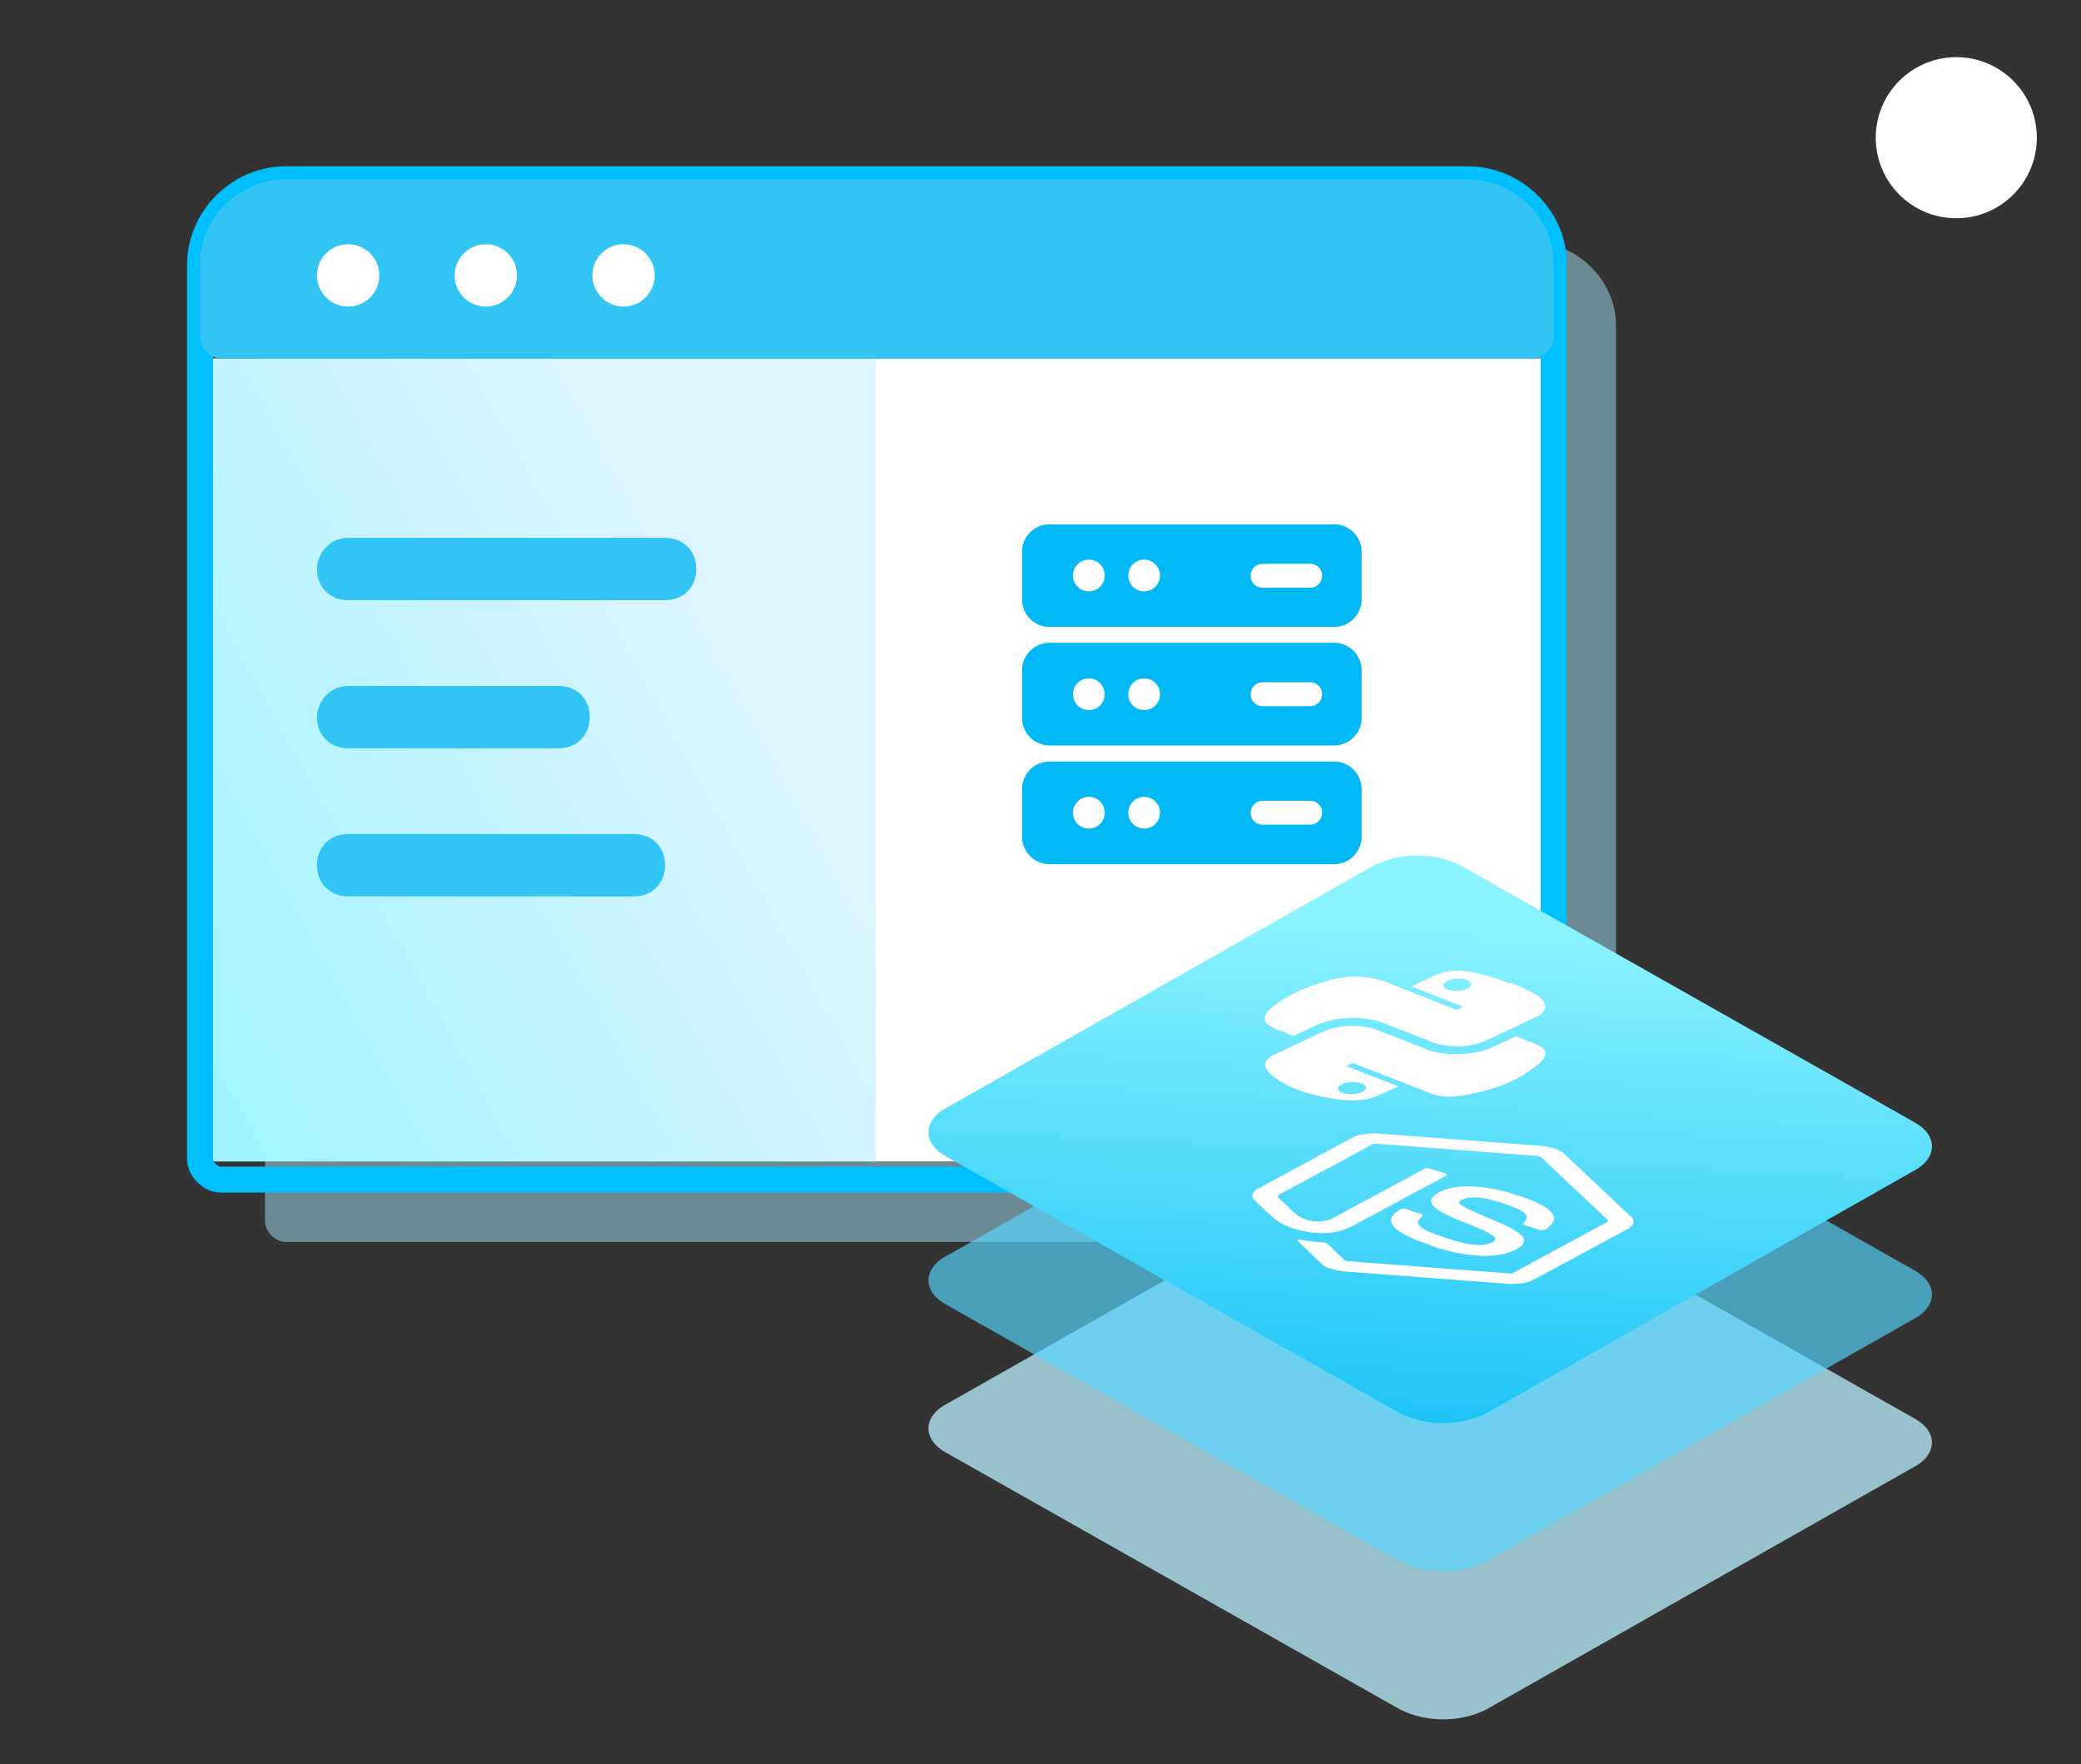 <svg id="Layer_1" data-name="Layer 1" xmlns="http://www.w3.org/2000/svg" xmlns:xlink="http://www.w3.org/1999/xlink" viewBox="0 0 80.1 67.9"><rect x="0" y="0" width="80.1" height="67.9" fill="#333333" stroke="none"/><defs><linearGradient id="linear-gradient" x1="-1324.19" y1="71.68" x2="-1325.27" y2="72.39" gradientTransform="matrix(26.02 0 0 30.89 34482.53 -2191.59)" gradientUnits="userSpaceOnUse"><stop offset="0" stop-color="#def5ff"/><stop offset="1" stop-color="#8bf3ff"/></linearGradient><linearGradient id="linear-gradient-2" x1="-1341.64" y1="85.52" x2="-1341.65" y2="85.5" gradientTransform="matrix(38.61 0 0 21.94 51856.43 -1803.45)" gradientUnits="userSpaceOnUse"><stop offset="0" stop-color="#c5f6ff"/><stop offset="1" stop-color="#b9f2ff"/></linearGradient><linearGradient id="linear-gradient-3" x1="-1341.59" y1="85.79" x2="-1341.6" y2="85.78" gradientTransform="matrix(38.6 0 0 21.93 51855.05 -1808.74)" gradientUnits="userSpaceOnUse"><stop offset="0" stop-color="#bbfcff"/><stop offset="1" stop-color="#55d7ff"/></linearGradient><linearGradient id="linear-gradient-4" x1="-1341.77" y1="84.32" x2="-1341.87" y2="85.42" gradientTransform="matrix(38.61 0 0 21.94 51856.43 -1814.83)" gradientUnits="userSpaceOnUse"><stop offset="0" stop-color="#8bf3ff"/><stop offset="1" stop-color="#02b8f5"/></linearGradient><linearGradient id="linear-gradient-5" x1="61.67" y1="28.01" x2="29.93" y2="25.41" xlink:href="#linear-gradient-4"/><style>.cls-1{fill:#fff}.cls-8{fill:#32c5f4}</style></defs><g id="_هاست_دایرکت_ادمین_لینوکس_ایران" data-name="هاست دایرکت ادمین لینوکس ایران"><g id="Layer_6" data-name="Layer 6"><g id="Group_85" data-name="Group 85"><g id="Group_84" data-name="Group 84"><path id="Path_363" data-name="Path 363" d="M13.4 9.3h45.5c1.8 0 3.3 1.5 3.3 3.2V47c0 .4-.4.8-.8.8H11c-.4 0-.8-.4-.8-.8V12.6c0-1.8 1.4-3.3 3.2-3.3Z" style="fill:#aaedff;opacity:.47;isolation:isolate"/><path id="Path_364" data-name="Path 364" class="cls-1" d="M7.7 13.8h52v30.9h-52V13.8Z"/><path id="Path_365" data-name="Path 365" d="M7.7 13.8h26v30.9h-26V13.8Z" style="fill:url(#linear-gradient)"/><path id="Path_366" data-name="Path 366" d="M11 6.9h45.5c1.8 0 3.3 1.5 3.3 3.2v34.5c0 .4-.4.8-.8.8H8.5c-.4 0-.8-.4-.8-.8V10.2c0-1.8 1.5-3.3 3.3-3.3Z" style="fill:none;stroke:#00bfff"/><path id="Path_367" data-name="Path 367" class="cls-8" d="M11 6.9h45.5c1.8 0 3.3 1.5 3.3 3.2V13c0 .4-.4.8-.8.8H8.5c-.4 0-.8-.4-.8-.8v-2.9c0-1.7 1.5-3.2 3.3-3.2Z"/><circle id="Ellipse_52" data-name="Ellipse 52" class="cls-1" cx="13.4" cy="10.6" r="1.2"/><circle id="Ellipse_53" data-name="Ellipse 53" class="cls-1" cx="18.7" cy="10.6" r="1.2"/><circle id="Ellipse_54" data-name="Ellipse 54" class="cls-1" cx="24" cy="10.6" r="1.2"/><path id="Path_368" data-name="Path 368" class="cls-8" d="M13.4 20.7h12.2c.7 0 1.2.5 1.2 1.2s-.5 1.2-1.2 1.2H13.4c-.7 0-1.2-.5-1.2-1.2 0-.6.5-1.2 1.2-1.2Z"/><path id="Path_369" data-name="Path 369" class="cls-8" d="M13.4 26.4h8.1c.7 0 1.2.5 1.2 1.2s-.5 1.2-1.2 1.2h-8.1c-.7 0-1.2-.5-1.2-1.2 0-.6.5-1.2 1.2-1.2Z"/><path id="Path_370" data-name="Path 370" class="cls-8" d="M13.4 32.1h11c.7 0 1.2.5 1.2 1.2s-.5 1.2-1.2 1.2h-11c-.7 0-1.2-.5-1.2-1.2s.5-1.2 1.2-1.2Z"/><path id="Path_376" data-name="Path 376" d="m56.2 44.7 17.5 9.9c.9.5.9 1.4-.1 1.9l-16.4 9.3c-1 .5-2.3.5-3.3 0l-17.5-9.9c-.9-.5-.9-1.4.1-1.9l16.4-9.3c1-.5 2.3-.5 3.3 0Z" style="fill:url(#linear-gradient-2);opacity:.75;isolation:isolate"/><path id="Path_377" data-name="Path 377" d="m56.2 39 17.5 9.9c.9.5.9 1.4-.1 1.9l-16.4 9.3c-1 .5-2.3.5-3.3 0l-17.5-9.9c-.9-.5-.9-1.4.1-1.9L52.9 39c1-.5 2.3-.5 3.3 0Z" style="isolation:isolate;fill:url(#linear-gradient-3);opacity:.66"/><path id="Path_378" data-name="Path 378" d="m56.2 33.3 17.5 9.9c.9.5.9 1.4-.1 1.9l-16.4 9.3c-1 .5-2.3.5-3.3 0l-17.5-9.9c-.9-.5-.9-1.4.1-1.9l16.4-9.3c1-.5 2.3-.5 3.3 0Z" style="fill:url(#linear-gradient-4)"/></g></g><circle id="Ellipse_55" data-name="Ellipse 55" class="cls-1" cx="75.3" cy="5.3" r="3.1"/></g></g><path d="M52.41 21.24a1.06 1.06 0 0 0-1.06-1.06H40.4a1.06 1.06 0 0 0-1.06 1.06v1.83a1.06 1.06 0 0 0 1.06 1.06h10.95a1.06 1.06 0 0 0 1.06-1.06v-1.83Zm-10.5.3c.34 0 .61.27.61.61s-.27.61-.61.61-.61-.27-.61-.61.27-.61.61-.61Zm2.13 0c.34 0 .61.27.61.61s-.27.61-.61.61-.61-.27-.61-.61.27-.61.61-.61Zm6.39.16H48.6c-.25 0-.46.2-.46.46s.2.46.46.46h1.83c.25 0 .46-.2.46-.46s-.2-.46-.46-.46Zm1.98 4.1a1.06 1.06 0 0 0-1.06-1.06H40.4a1.06 1.06 0 0 0-1.06 1.06v1.83a1.06 1.06 0 0 0 1.06 1.06h10.95a1.06 1.06 0 0 0 1.06-1.06V25.8Zm-10.5.31c.34 0 .61.27.61.61s-.27.61-.61.61-.61-.27-.61-.61.27-.61.61-.61Zm2.13 0c.34 0 .61.27.61.61s-.27.61-.61.61-.61-.27-.61-.61.27-.61.61-.61Zm6.39.15H48.6c-.25 0-.46.2-.46.46s.2.46.46.46h1.83c.25 0 .46-.2.46-.46s-.2-.46-.46-.46Zm1.98 4.11a1.06 1.06 0 0 0-1.06-1.06H40.4a1.06 1.06 0 0 0-1.06 1.06v1.83a1.06 1.06 0 0 0 1.06 1.06h10.95a1.06 1.06 0 0 0 1.06-1.06v-1.83Zm-10.5.3c.34 0 .61.27.61.61s-.27.61-.61.61-.61-.27-.61-.61.27-.61.61-.61Zm2.13 0c.34 0 .61.27.61.61s-.27.61-.61.61-.61-.27-.61-.61.27-.61.61-.61Zm6.39.15H48.6c-.25 0-.46.2-.46.46s.2.46.46.46h1.83c.25 0 .46-.2.46-.46s-.2-.46-.46-.46Z" style="fill:url(#linear-gradient-5);fill-rule:evenodd"/><path class="cls-1" d="M58.16 37.86c-.35-.13-.7-.25-1.04-.34-1-.26-1.46-.18-2.04.09l-.76.35 2 .79-.25.12-2-.79-.75-.3a3.6 3.6 0 0 0-2.26-.02c-.94.29-1.42.5-2.02.95-.45.33-.52.66.06.89l.69.27.91-.43a3.67 3.67 0 0 1 2.49-.09l2 .78a2.9 2.9 0 0 0 2.01-.08l1.89-.89c.54-.25.48-.62.03-.88a7.75 7.75 0 0 0-.96-.45Zm-1.69-.14c.21.08.21.23 0 .33s-.55.11-.75.03c-.21-.08-.21-.23 0-.33s.55-.11.76-.03Z"/><path class="cls-1" d="m58.34 39.89-.88.41c-.68.32-1.85.36-2.51.1l-2-.78a2.96 2.96 0 0 0-2.01.08l-1.89.89c-.54.25-.38.59 0 .87.45.34 1.03.59 2 .78.65.13 1.44.19 2.01-.08l.76-.35-2-.78.25-.12 2 .78 1 .39c.58.23 1.2.12 2.01-.08.83-.21 1.42-.5 2.02-.95.43-.33.59-.64 0-.87l-.75-.3Zm-5.92 1.81c.21.08.21.23 0 .33s-.55.11-.76.03-.21-.23 0-.33.55-.11.75-.03ZM51.22 48.83a.92.92 0 0 1-.37-.2l-.85-.82c-.13-.12 0-.1.1-.09.36.06.44.07.88.1.05 0 .08.02.11.04l.65.63s.08.04.14.05l6.21.47c.06 0 .12 0 .15-.02l3.63-1.96s.04-.05.02-.07l-2.57-2.42s-.08-.04-.14-.05l-6.2-.47c-.06 0-.12 0-.15.02L49.2 46s-.04.05-.02.07l.7.66c.42.34 1.09.32 1.37.18l3.59-1.93c.05-.03.15-.03.22 0l.56.18c.07.02.09.06.04.09l-3.59 1.93c-.62.34-1.46.37-2.28.1a2.12 2.12 0 0 1-.81-.44l-.68-.63c-.16-.16-.12-.33.12-.46l3.63-1.96c.23-.13.63-.19 1.03-.16l6.21.47c.39.03.76.15.92.31l2.57 2.42c.16.16.12.33-.11.46l-3.63 1.96c-.23.13-.63.19-1.03.16l-6.21-.47c-.2-.01-.39-.05-.55-.11"/><path class="cls-1" d="M55.08 47.93c-1.92-.63-1.69-1.1-1.16-1.39.05-.03.15-.03.22 0l.57.19c.06.02.08.06.05.08-.33.25-.28.45.88.83.93.31 1.47.35 1.82.16.2-.11.24-.23-1.09-.75-1.12-.44-1.67-.79-.98-1.16.63-.34 1.76-.3 3.01.11 1.41.46 1.75.88 1.09 1.32a.53.53 0 0 1-.11.03l-.12-.01-.57-.19c-.06-.02-.08-.05-.05-.08.3-.28.11-.46-.8-.76-1.01-.33-1.38-.23-1.57-.13-.23.12-.16.2 1.08.72 1.22.51 1.68.82 1 1.19-.69.37-1.88.32-3.27-.14"/></svg>